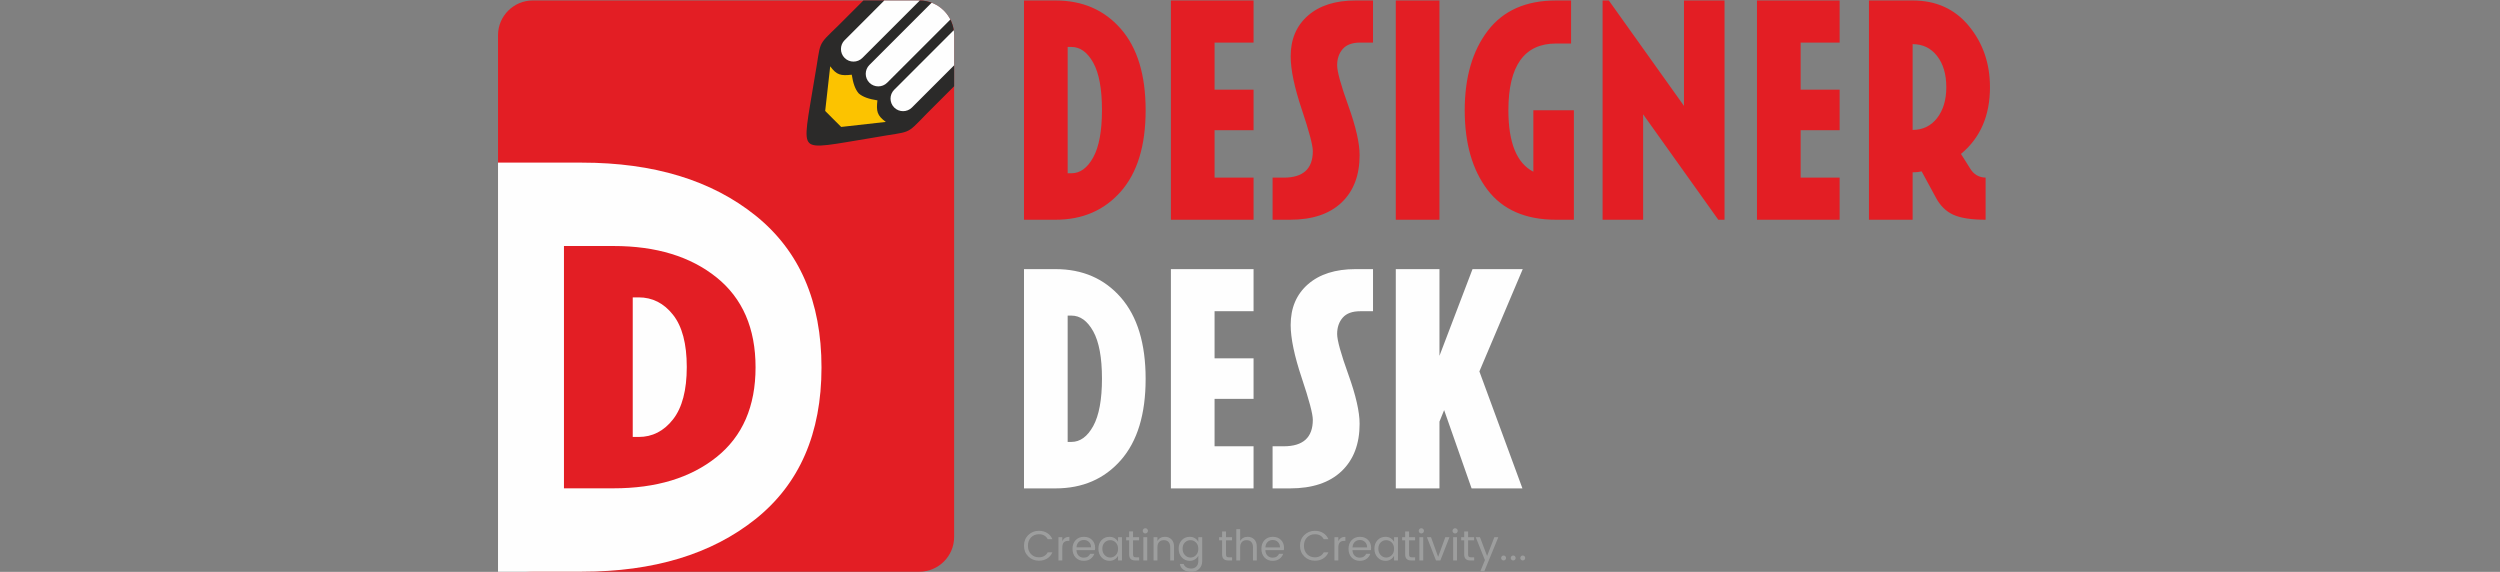 <?xml version="1.0" encoding="UTF-8"?>
<!DOCTYPE svg PUBLIC "-//W3C//DTD SVG 1.1//EN" "http://www.w3.org/Graphics/SVG/1.1/DTD/svg11.dtd">
<!-- Creator: CorelDRAW 2021 (64-Bit) -->
<svg xmlns="http://www.w3.org/2000/svg" xml:space="preserve" width="29.633mm" height="6.779mm" version="1.1" style="shape-rendering:geometricPrecision; text-rendering:geometricPrecision; image-rendering:optimizeQuality; fill-rule:evenodd; clip-rule:evenodd"
viewBox="0 0 2963.34 677.87"
 xmlns:xlink="http://www.w3.org/1999/xlink"
 xmlns:xodm="http://www.corel.com/coreldraw/odm/2003">
 <rect x="0" y="0" width="2963.34" height="677.87" fill="#808080" stroke="none"/>
 <defs>
  <style type="text/css">
   <![CDATA[
    .fil0 {fill:none}
    .fil4 {fill:#FEFEFE}
    .fil2 {fill:#2B2A29}
    .fil3 {fill:#FCC300}
    .fil1 {fill:#E31E24}
    .fil6 {fill:#FEFEFE;fill-rule:nonzero}
    .fil7 {fill:#9D9E9E;fill-rule:nonzero}
    .fil5 {fill:#E31E24;fill-rule:nonzero}
    .fil8 {fill:#E31E24;fill-rule:nonzero}
   ]]>
  </style>
    <clipPath id="id0">
     <path d="M631.47 0.54l458.36 0c22.63,0 41.14,18.51 41.14,41.14l0 594.82c0,22.63 -18.51,41.14 -41.14,41.14l-458.36 0c-22.64,0 -41.15,-18.51 -41.15,-41.14l0 -594.82c0,-22.63 18.51,-41.14 41.15,-41.14z"/>
    </clipPath>
 </defs>
 <g id="Layer_x0020_1">
  <rect class="fil0" x="0.01" y="0" width="2963.33" height="677.33"/>
  <g id="_2062546502608">
   <path class="fil1" d="M631.47 0.54l458.36 0c22.63,0 41.14,18.51 41.14,41.14l0 594.82c0,22.63 -18.51,41.14 -41.14,41.14l-458.36 0c-22.64,0 -41.15,-18.51 -41.15,-41.14l0 -594.82c0,-22.63 18.51,-41.14 41.15,-41.14z"/>
   <g style="clip-path:url(#id0)">
    <g>
     <g>
      <path id="_1" class="fil2" d="M1081.57 -57.62l-87.47 87.47c-26.78,26.22 -20.25,16.69 -28.59,63 -8.09,49.49 -13.06,69.97 -6.33,76.53 6.57,6.74 27.04,1.77 76.54,-6.32 46.31,-8.35 36.77,-1.81 63,-28.59l87.46 -87.47 -52.64 -51.97 -51.97 -52.65z"/>
      <path class="fil3" d="M1017.87 110.7c-4.25,-4.9 -6.67,-12.06 -8.26,-22.18 -12.82,1.47 -17.93,0.52 -25.54,-9.96l-5.94 52.93 9.45 9.49 9.5 9.46 52.93 -5.95c-10.48,-7.6 -11.43,-12.71 -9.97,-25.53 -10.11,-1.59 -17.27,-4.01 -22.17,-8.26z"/>
      <g>
       <path class="fil4" d="M1030.54 98.04l-0.01 -0.02c-5.79,-5.78 -5.79,-15.24 0,-21.02l92.83 -92.83 21.04 21.04 -92.83 92.83c-5.78,5.78 -15.24,5.78 -21.03,0z"/>
       <path class="fil4" d="M1001.16 68.66l-0.01 -0.02c-5.79,-5.78 -5.79,-15.24 0,-21.02l92.82 -92.83 21.05 21.04 -92.83 92.83c-5.78,5.78 -15.25,5.78 -21.03,0z"/>
       <path class="fil4" d="M1059.92 127.42l-0.01 -0.01c-5.79,-5.79 -5.78,-15.25 0,-21.03l92.83 -92.83 21.04 21.04 -92.83 92.83c-5.78,5.78 -15.24,5.78 -21.03,0z"/>
      </g>
     </g>
    </g>
   </g>
   <path class="fil0" d="M631.47 0.54l458.36 0c22.63,0 41.14,18.51 41.14,41.14l0 594.82c0,22.63 -18.51,41.14 -41.14,41.14l-458.36 0c-22.64,0 -41.15,-18.51 -41.15,-41.14l0 -594.82c0,-22.63 18.51,-41.14 41.15,-41.14z"/>
   <g>
    <g>
     <path class="fil5" d="M1213.78 0.54l0 259.9 37.34 0c32.04,0 57.86,-11.15 77.46,-33.46 19.59,-22.3 29.39,-54.41 29.39,-96.3 0,-41.91 -9.8,-74.07 -29.39,-96.5 -19.6,-22.43 -45.42,-33.64 -77.46,-33.64l-37.34 0zm51.76 55.08l4.44 0c10.35,0 18.97,6.23 25.88,18.67 6.9,12.45 10.35,31.12 10.35,56.02 0,24.89 -3.45,43.62 -10.35,56.19 -6.91,12.57 -15.53,18.86 -25.88,18.86l-4.44 0 0 -149.74zm122.37 -55.08l0 259.9 97.98 0 0 -49.91 -46.22 0 0 -56.19 46.22 0 0 -48.07 -46.22 0 0 -55.82 46.22 0 0 -49.91 -97.98 0zm218.87 0c-23.9,0 -42.7,5.97 -56.38,17.93 -13.68,11.95 -20.52,28.03 -20.52,48.25 0,15.77 4.38,36.72 13.13,62.84 8.75,26.13 13.12,42.65 13.12,49.55 0,20.95 -11.46,31.42 -34.38,31.42l-13.31 0 0 49.91 20.7 0c26.38,0 46.71,-6.78 61.01,-20.33 14.29,-13.56 21.44,-32.29 21.44,-56.2 0,-14.29 -4.44,-33.76 -13.31,-58.41 -8.87,-24.65 -13.31,-40.67 -13.31,-48.06 0,-7.89 2.22,-14.36 6.66,-19.41 4.43,-5.06 11.33,-7.58 20.7,-7.58l15.16 0 0 -49.91 -20.71 0zm47.7 0l0 259.9 51.76 0 0 -259.9 -51.76 0zm190.03 51.02l17.75 0 0 -51.02 -17.75 0c-35.74,0 -62.73,11.95 -80.97,35.86 -18.24,23.91 -27.36,55.33 -27.36,94.28 0,39.18 9,70.61 26.99,94.27 17.99,23.66 45.11,35.49 81.34,35.49l21.07 0 0 -129.76 -48.06 0 0 72.83c-19.72,-10.11 -29.58,-34.39 -29.58,-72.83 0,-52.75 18.86,-79.12 56.57,-79.12zm55.09 -51.02l0 259.9 48.06 0 0 -124.96 89.1 124.96 7.39 0 0 -259.9 -48.06 0 0 124.96 -89.1 -124.96 -7.39 0zm183 0l0 259.9 97.98 0 0 -49.91 -46.22 0 0 -56.19 46.22 0 0 -48.07 -46.22 0 0 -55.82 46.22 0 0 -49.91 -97.98 0zm132.73 0l0 259.9 51.76 0 0 -56.19c3.94,0 7.52,-0.37 10.72,-1.11l16.64 30.68c5.17,9.86 12.14,16.76 20.89,20.71 8.75,3.94 21.5,5.91 38.26,5.91l0 -49.91c-8.13,-0.25 -14.29,-3.94 -18.48,-11.09l-10.72 -17.01c22.92,-18.97 34.38,-45.35 34.38,-79.11 0,-28.1 -8.32,-52.26 -24.96,-72.47 -16.63,-20.21 -38.88,-30.31 -66.73,-30.31l-51.76 0zm51.76 51.76c12.08,0 21.75,4.68 29.02,14.04 7.27,9.37 10.91,21.69 10.91,36.98 0,15.03 -3.64,27.23 -10.91,36.6 -7.27,9.36 -16.94,14.05 -29.02,14.05l0 -101.67z"/>
     <path class="fil6" d="M1213.78 318.98l0 259.91 37.34 0c32.04,0 57.86,-11.16 77.46,-33.46 19.59,-22.31 29.39,-54.41 29.39,-96.31 0,-41.9 -9.8,-74.07 -29.39,-96.5 -19.6,-22.43 -45.42,-33.64 -77.46,-33.64l-37.34 0zm51.76 55.09l4.44 0c10.35,0 18.97,6.22 25.88,18.67 6.9,12.44 10.35,31.12 10.35,56.01 0,24.89 -3.45,43.62 -10.35,56.2 -6.91,12.56 -15.53,18.85 -25.88,18.85l-4.44 0 0 -149.73zm122.37 -55.09l0 259.91 97.98 0 0 -49.92 -46.22 0 0 -56.19 46.22 0 0 -48.06 -46.22 0 0 -55.83 46.22 0 0 -49.91 -97.98 0zm218.87 0c-23.9,0 -42.7,5.98 -56.38,17.93 -13.68,11.95 -20.52,28.04 -20.52,48.25 0,15.77 4.38,36.72 13.13,62.85 8.75,26.12 13.12,42.64 13.12,49.54 0,20.95 -11.46,31.42 -34.38,31.42l-13.31 0 0 49.92 20.7 0c26.38,0 46.71,-6.78 61.01,-20.34 14.29,-13.55 21.44,-32.29 21.44,-56.19 0,-14.3 -4.44,-33.77 -13.31,-58.42 -8.87,-24.65 -13.31,-40.66 -13.31,-48.06 0,-7.89 2.22,-14.36 6.66,-19.41 4.43,-5.05 11.33,-7.58 20.7,-7.58l15.16 0 0 -49.91 -20.71 0zm47.7 0l0 259.91 51.76 0 0 -79.12 5.54 -13.68 32.54 92.8 60.26 0 -51.02 -138.64 51.39 -121.27 -59.52 0 -39.19 102.78 0 -102.78 -51.76 0z"/>
    </g>
    <path class="fil7" d="M1231.51 664.61c-4.99,0 -9.2,-1.68 -12.61,-5.03 -3.42,-3.35 -5.12,-7.59 -5.12,-12.73 0,-5.14 1.7,-9.37 5.12,-12.7 3.41,-3.34 7.62,-5 12.61,-5 3.61,0 6.83,0.85 9.66,2.56 2.83,1.71 4.92,4.17 6.26,7.38l-5.53 0c-2.07,-3.91 -5.54,-5.87 -10.39,-5.87 -3.79,0 -6.91,1.24 -9.37,3.74 -2.46,2.49 -3.69,5.8 -3.69,9.92 0,4.12 1.23,7.43 3.69,9.94 2.46,2.51 5.58,3.77 9.37,3.77 2.31,0 4.37,-0.51 6.17,-1.53 1.81,-1.02 3.22,-2.49 4.22,-4.4l5.53 0c-1.34,3.22 -3.43,5.68 -6.26,7.39 -2.83,1.7 -6.05,2.56 -9.66,2.56zm27.67 -27.88l0 4.67c1.64,-3.41 4.44,-5.12 8.39,-5.12l0 4.77 -1.21 0c-2.34,0 -4.13,0.61 -5.35,1.83 -1.22,1.23 -1.83,3.34 -1.83,6.36l0 15.06 -4.57 0 0 -27.57 4.57 0zm25.46 28.03c-3.95,0 -7.16,-1.31 -9.64,-3.92 -2.48,-2.61 -3.72,-6.06 -3.72,-10.35 0,-4.28 1.26,-7.72 3.77,-10.32 2.51,-2.59 5.77,-3.89 9.77,-3.89 4,0 7.21,1.23 9.64,3.69 2.43,2.46 3.64,5.6 3.64,9.42 0,0.97 -0.06,1.87 -0.2,2.71l-21.95 0c0.14,2.75 1,4.91 2.59,6.51 1.59,1.59 3.62,2.38 6.1,2.38 1.88,0 3.46,-0.42 4.75,-1.26 1.29,-0.83 2.23,-1.94 2.83,-3.31l4.93 0c-0.87,2.41 -2.37,4.4 -4.5,5.98 -2.12,1.57 -4.79,2.36 -8.01,2.36zm8.69 -15.97c-0.03,-2.65 -0.87,-4.77 -2.51,-6.36 -1.64,-1.59 -3.67,-2.38 -6.1,-2.38 -2.43,0 -4.45,0.78 -6.05,2.33 -1.61,1.56 -2.5,3.69 -2.67,6.41l17.33 0zm29.21 9.24c1.82,-1.88 2.73,-4.37 2.73,-7.49 0,-3.11 -0.91,-5.6 -2.73,-7.48 -1.83,-1.87 -4.02,-2.81 -6.58,-2.81 -2.57,0 -4.76,0.9 -6.58,2.71 -1.83,1.81 -2.74,4.27 -2.74,7.38 0,3.12 0.92,5.64 2.76,7.59 1.84,1.94 4.04,2.91 6.58,2.91 2.55,0 4.73,-0.94 6.56,-2.81zm-7.41 6.73c-3.75,0 -6.88,-1.35 -9.39,-4.05 -2.52,-2.69 -3.77,-6.14 -3.77,-10.34 0,-4.2 1.25,-7.6 3.74,-10.2 2.5,-2.59 5.63,-3.89 9.42,-3.89 2.34,0 4.39,0.55 6.15,1.66 1.76,1.1 3.09,2.54 3.99,4.32l0 -5.53 4.62 0 0 27.57 -4.62 0 0 -5.62c-0.9,1.81 -2.23,3.27 -3.99,4.39 -1.76,1.13 -3.81,1.69 -6.15,1.69zm31.34 -4.17l3.76 0 0 3.71 -4.62 0c-4.78,0 -7.18,-2.36 -7.18,-7.08l0 -16.77 -3.56 0 0 -3.72 3.56 0 0 -6.83 4.62 0 0 6.83 7.14 0 0 3.72 -7.14 0 0 16.77c0,1.24 0.25,2.11 0.76,2.62 0.5,0.5 1.39,0.75 2.66,0.75zm13.31 -29.18c-0.6,0.6 -1.34,0.9 -2.21,0.9 -0.87,0 -1.6,-0.3 -2.19,-0.9 -0.58,-0.6 -0.88,-1.34 -0.88,-2.21 0,-0.87 0.31,-1.61 0.91,-2.21 0.6,-0.6 1.33,-0.91 2.18,-0.91 0.86,0 1.59,0.31 2.19,0.91 0.6,0.6 0.9,1.34 0.9,2.21 0,0.87 -0.3,1.61 -0.9,2.21zm-4.52 32.89l0 -27.57 4.57 0 0 27.57 -4.57 0zm16.67 -27.57l0 4.47c1.88,-3.28 4.87,-4.92 8.99,-4.92 3.05,0 5.59,1.01 7.64,3.04 2.04,2.02 3.06,4.91 3.06,8.66l0 16.32 -4.52 0 0 -15.57c0,-2.77 -0.67,-4.88 -2.01,-6.32 -1.34,-1.44 -3.19,-2.16 -5.55,-2.16 -2.36,0 -4.22,0.72 -5.57,2.16 -1.36,1.44 -2.04,3.55 -2.04,6.32l0 15.57 -4.57 0 0 -27.57 4.57 0zm38.32 28.03c-3.75,0 -6.88,-1.35 -9.39,-4.05 -2.51,-2.69 -3.77,-6.14 -3.77,-10.34 0,-4.2 1.25,-7.6 3.74,-10.2 2.5,-2.59 5.64,-3.89 9.42,-3.89 2.35,0 4.4,0.55 6.15,1.66 1.76,1.1 3.09,2.54 4,4.32l0 -5.53 4.62 0 0 28.28c0,3.78 -1.22,6.87 -3.67,9.27 -2.44,2.39 -5.54,3.59 -9.29,3.59 -3.75,0 -6.86,-0.87 -9.32,-2.62 -2.46,-1.74 -3.86,-4.01 -4.19,-6.83l4.47 0c0.44,1.58 1.46,2.88 3.06,3.92 1.61,1.04 3.6,1.56 5.98,1.56 2.38,0 4.36,-0.78 5.95,-2.34 1.59,-1.56 2.39,-3.74 2.39,-6.55l0 -6.33c-0.91,1.81 -2.24,3.27 -4,4.39 -1.75,1.13 -3.8,1.69 -6.15,1.69zm7.41 -6.73c1.82,-1.88 2.74,-4.37 2.74,-7.49 0,-3.11 -0.92,-5.6 -2.74,-7.48 -1.82,-1.87 -4.02,-2.81 -6.58,-2.81 -2.56,0 -4.75,0.9 -6.58,2.71 -1.82,1.81 -2.74,4.27 -2.74,7.38 0,3.12 0.92,5.64 2.77,7.59 1.84,1.94 4.03,2.91 6.58,2.91 2.54,0 4.73,-0.94 6.55,-2.81zm39 2.56l3.77 0 0 3.71 -4.62 0c-4.79,0 -7.19,-2.36 -7.19,-7.08l0 -16.77 -3.56 0 0 -3.72 3.56 0 0 -6.83 4.62 0 0 6.83 7.14 0 0 3.72 -7.14 0 0 16.77c0,1.24 0.25,2.11 0.76,2.62 0.5,0.5 1.39,0.75 2.66,0.75zm13.36 -33.45l0 14.06c1.88,-3.28 4.87,-4.92 8.99,-4.92 3.05,0 5.59,1.01 7.63,3.04 2.05,2.02 3.07,4.91 3.07,8.66l0 16.32 -4.52 0 0 -15.57c0,-2.77 -0.67,-4.88 -2.01,-6.32 -1.34,-1.44 -3.19,-2.16 -5.55,-2.16 -2.36,0 -4.22,0.72 -5.58,2.16 -1.35,1.44 -2.03,3.55 -2.03,6.32l0 15.57 -4.57 0 0 -37.16 4.57 0zm38.52 37.62c-3.95,0 -7.16,-1.31 -9.64,-3.92 -2.48,-2.61 -3.72,-6.06 -3.72,-10.35 0,-4.28 1.26,-7.72 3.77,-10.32 2.51,-2.59 5.76,-3.89 9.77,-3.89 4,0 7.21,1.23 9.64,3.69 2.43,2.46 3.64,5.6 3.64,9.42 0,0.97 -0.07,1.87 -0.2,2.71l-21.95 0c0.13,2.75 1,4.91 2.59,6.51 1.59,1.59 3.62,2.38 6.1,2.38 1.88,0 3.46,-0.42 4.75,-1.26 1.29,-0.83 2.23,-1.94 2.83,-3.31l4.93 0c-0.87,2.41 -2.37,4.4 -4.5,5.98 -2.13,1.57 -4.79,2.36 -8.01,2.36zm8.69 -15.97c-0.03,-2.65 -0.87,-4.77 -2.51,-6.36 -1.64,-1.59 -3.68,-2.38 -6.1,-2.38 -2.43,0 -4.45,0.78 -6.06,2.33 -1.6,1.56 -2.49,3.69 -2.66,6.41l17.33 0zm41.43 15.82c-4.98,0 -9.19,-1.68 -12.6,-5.03 -3.42,-3.35 -5.12,-7.59 -5.12,-12.73 0,-5.14 1.7,-9.37 5.12,-12.7 3.41,-3.34 7.62,-5 12.6,-5 3.62,0 6.84,0.85 9.67,2.56 2.83,1.71 4.92,4.17 6.26,7.38l-5.53 0c-2.07,-3.91 -5.54,-5.87 -10.4,-5.87 -3.78,0 -6.9,1.24 -9.36,3.74 -2.46,2.49 -3.69,5.8 -3.69,9.92 0,4.12 1.23,7.43 3.69,9.94 2.46,2.51 5.58,3.77 9.36,3.77 2.32,0 4.37,-0.51 6.18,-1.53 1.81,-1.02 3.22,-2.49 4.22,-4.4l5.53 0c-1.34,3.22 -3.43,5.68 -6.26,7.39 -2.83,1.7 -6.05,2.56 -9.67,2.56zm27.68 -27.88l0 4.67c1.64,-3.41 4.44,-5.12 8.39,-5.12l0 4.77 -1.21 0c-2.34,0 -4.13,0.61 -5.35,1.83 -1.22,1.23 -1.83,3.34 -1.83,6.36l0 15.06 -4.57 0 0 -27.57 4.57 0zm25.46 28.03c-3.95,0 -7.16,-1.31 -9.64,-3.92 -2.48,-2.61 -3.72,-6.06 -3.72,-10.35 0,-4.28 1.26,-7.72 3.77,-10.32 2.51,-2.59 5.76,-3.89 9.77,-3.89 4,0 7.21,1.23 9.64,3.69 2.43,2.46 3.64,5.6 3.64,9.42 0,0.97 -0.07,1.87 -0.2,2.71l-21.95 0c0.14,2.75 1,4.91 2.59,6.51 1.59,1.59 3.62,2.38 6.1,2.38 1.88,0 3.46,-0.42 4.75,-1.26 1.29,-0.83 2.23,-1.94 2.83,-3.31l4.93 0c-0.87,2.41 -2.37,4.4 -4.5,5.98 -2.13,1.57 -4.79,2.36 -8.01,2.36zm8.69 -15.97c-0.03,-2.65 -0.87,-4.77 -2.51,-6.36 -1.64,-1.59 -3.68,-2.38 -6.1,-2.38 -2.43,0 -4.45,0.78 -6.06,2.33 -1.6,1.56 -2.49,3.69 -2.66,6.41l17.33 0zm29.21 9.24c1.82,-1.88 2.73,-4.37 2.73,-7.49 0,-3.11 -0.91,-5.6 -2.73,-7.48 -1.83,-1.87 -4.02,-2.81 -6.58,-2.81 -2.57,0 -4.76,0.9 -6.58,2.71 -1.83,1.81 -2.74,4.27 -2.74,7.38 0,3.12 0.92,5.64 2.76,7.59 1.84,1.94 4.04,2.91 6.58,2.91 2.55,0 4.73,-0.94 6.56,-2.81zm-7.41 6.73c-3.75,0 -6.88,-1.35 -9.39,-4.05 -2.52,-2.69 -3.77,-6.14 -3.77,-10.34 0,-4.2 1.25,-7.6 3.74,-10.2 2.5,-2.59 5.63,-3.89 9.42,-3.89 2.34,0 4.39,0.55 6.15,1.66 1.76,1.1 3.09,2.54 3.99,4.32l0 -5.53 4.62 0 0 27.57 -4.62 0 0 -5.62c-0.9,1.81 -2.23,3.27 -3.99,4.39 -1.76,1.13 -3.81,1.69 -6.15,1.69zm31.34 -4.17l3.76 0 0 3.71 -4.62 0c-4.78,0 -7.18,-2.36 -7.18,-7.08l0 -16.77 -3.56 0 0 -3.72 3.56 0 0 -6.83 4.62 0 0 6.83 7.13 0 0 3.72 -7.13 0 0 16.77c0,1.24 0.25,2.11 0.76,2.62 0.5,0.5 1.38,0.75 2.66,0.75zm13.31 -29.18c-0.61,0.6 -1.34,0.9 -2.21,0.9 -0.87,0 -1.6,-0.3 -2.19,-0.9 -0.58,-0.6 -0.88,-1.34 -0.88,-2.21 0,-0.87 0.3,-1.61 0.91,-2.21 0.6,-0.6 1.33,-0.91 2.18,-0.91 0.86,0 1.58,0.31 2.19,0.91 0.6,0.6 0.9,1.34 0.9,2.21 0,0.87 -0.3,1.61 -0.9,2.21zm-4.52 32.89l0 -27.57 4.57 0 0 27.57 -4.57 0zm8.94 -27.57l4.87 0 8.44 23.31 8.48 -23.31 4.93 0 -10.8 27.57 -5.17 0 -10.75 -27.57zm35.61 -5.32c-0.61,0.6 -1.34,0.9 -2.21,0.9 -0.87,0 -1.6,-0.3 -2.19,-0.9 -0.58,-0.6 -0.88,-1.34 -0.88,-2.21 0,-0.87 0.3,-1.61 0.91,-2.21 0.6,-0.6 1.33,-0.91 2.18,-0.91 0.85,0 1.58,0.31 2.19,0.91 0.6,0.6 0.9,1.34 0.9,2.21 0,0.87 -0.3,1.61 -0.9,2.21zm-4.52 32.89l0 -27.57 4.57 0 0 27.57 -4.57 0zm21.14 -3.71l3.77 0 0 3.71 -4.62 0c-4.79,0 -7.18,-2.36 -7.18,-7.08l0 -16.77 -3.57 0 0 -3.72 3.57 0 0 -6.83 4.62 0 0 6.83 7.13 0 0 3.72 -7.13 0 0 16.77c0,1.24 0.25,2.11 0.75,2.62 0.5,0.5 1.39,0.75 2.66,0.75zm16.53 3.26l-10.9 -27.12 5.02 0 8.44 22.3 8.58 -22.3 4.73 0 -16.63 40.48 -4.72 0 5.48 -13.36zm24.2 -0.4c-0.57,0.57 -1.25,0.85 -2.06,0.85 -0.8,0 -1.49,-0.28 -2.05,-0.85 -0.58,-0.57 -0.86,-1.26 -0.86,-2.08 0,-0.82 0.28,-1.52 0.86,-2.09 0.56,-0.57 1.25,-0.85 2.05,-0.85 0.81,0 1.49,0.28 2.06,0.85 0.57,0.57 0.86,1.27 0.86,2.09 0,0.82 -0.29,1.51 -0.86,2.08zm11.35 0c-0.56,0.57 -1.25,0.85 -2.05,0.85 -0.81,0 -1.5,-0.28 -2.06,-0.85 -0.57,-0.57 -0.86,-1.26 -0.86,-2.08 0,-0.82 0.29,-1.52 0.86,-2.09 0.56,-0.57 1.25,-0.85 2.06,-0.85 0.8,0 1.49,0.28 2.05,0.85 0.57,0.57 0.86,1.27 0.86,2.09 0,0.82 -0.29,1.51 -0.86,2.08zm11.36 0c-0.57,0.57 -1.26,0.85 -2.06,0.85 -0.81,0 -1.49,-0.28 -2.06,-0.85 -0.57,-0.57 -0.86,-1.26 -0.86,-2.08 0,-0.82 0.29,-1.52 0.86,-2.09 0.57,-0.57 1.25,-0.85 2.06,-0.85 0.8,0 1.49,0.28 2.06,0.85 0.56,0.57 0.85,1.27 0.85,2.09 0,0.82 -0.29,1.51 -0.85,2.08z"/>
   </g>
   <path class="fil6" d="M590.32 192.75l0 484.89 99.3 0c85.2,0 153.86,-20.8 205.97,-62.42 52.1,-41.61 78.16,-101.51 78.16,-179.68 0,-78.17 -26.06,-138.18 -78.16,-180.03 -52.11,-41.84 -120.77,-62.76 -205.97,-62.76l-99.3 0z"/>
   <path class="fil8" d="M668.48 291.59l0 287.21 58.82 0c50.46,0 91.13,-12.33 121.99,-36.97 30.86,-24.65 46.3,-60.13 46.3,-106.43 0,-46.3 -15.44,-81.85 -46.3,-106.63 -30.86,-24.79 -71.53,-37.18 -121.99,-37.18l-58.82 0zm81.53 60.87l6.98 0c16.31,0 29.9,6.88 40.76,20.63 10.88,13.76 16.31,34.39 16.31,61.9 0,27.51 -5.43,48.21 -16.31,62.1 -10.86,13.89 -24.45,20.83 -40.76,20.83l-6.98 0 0 -165.46z"/>
  </g>
 </g>
</svg>
